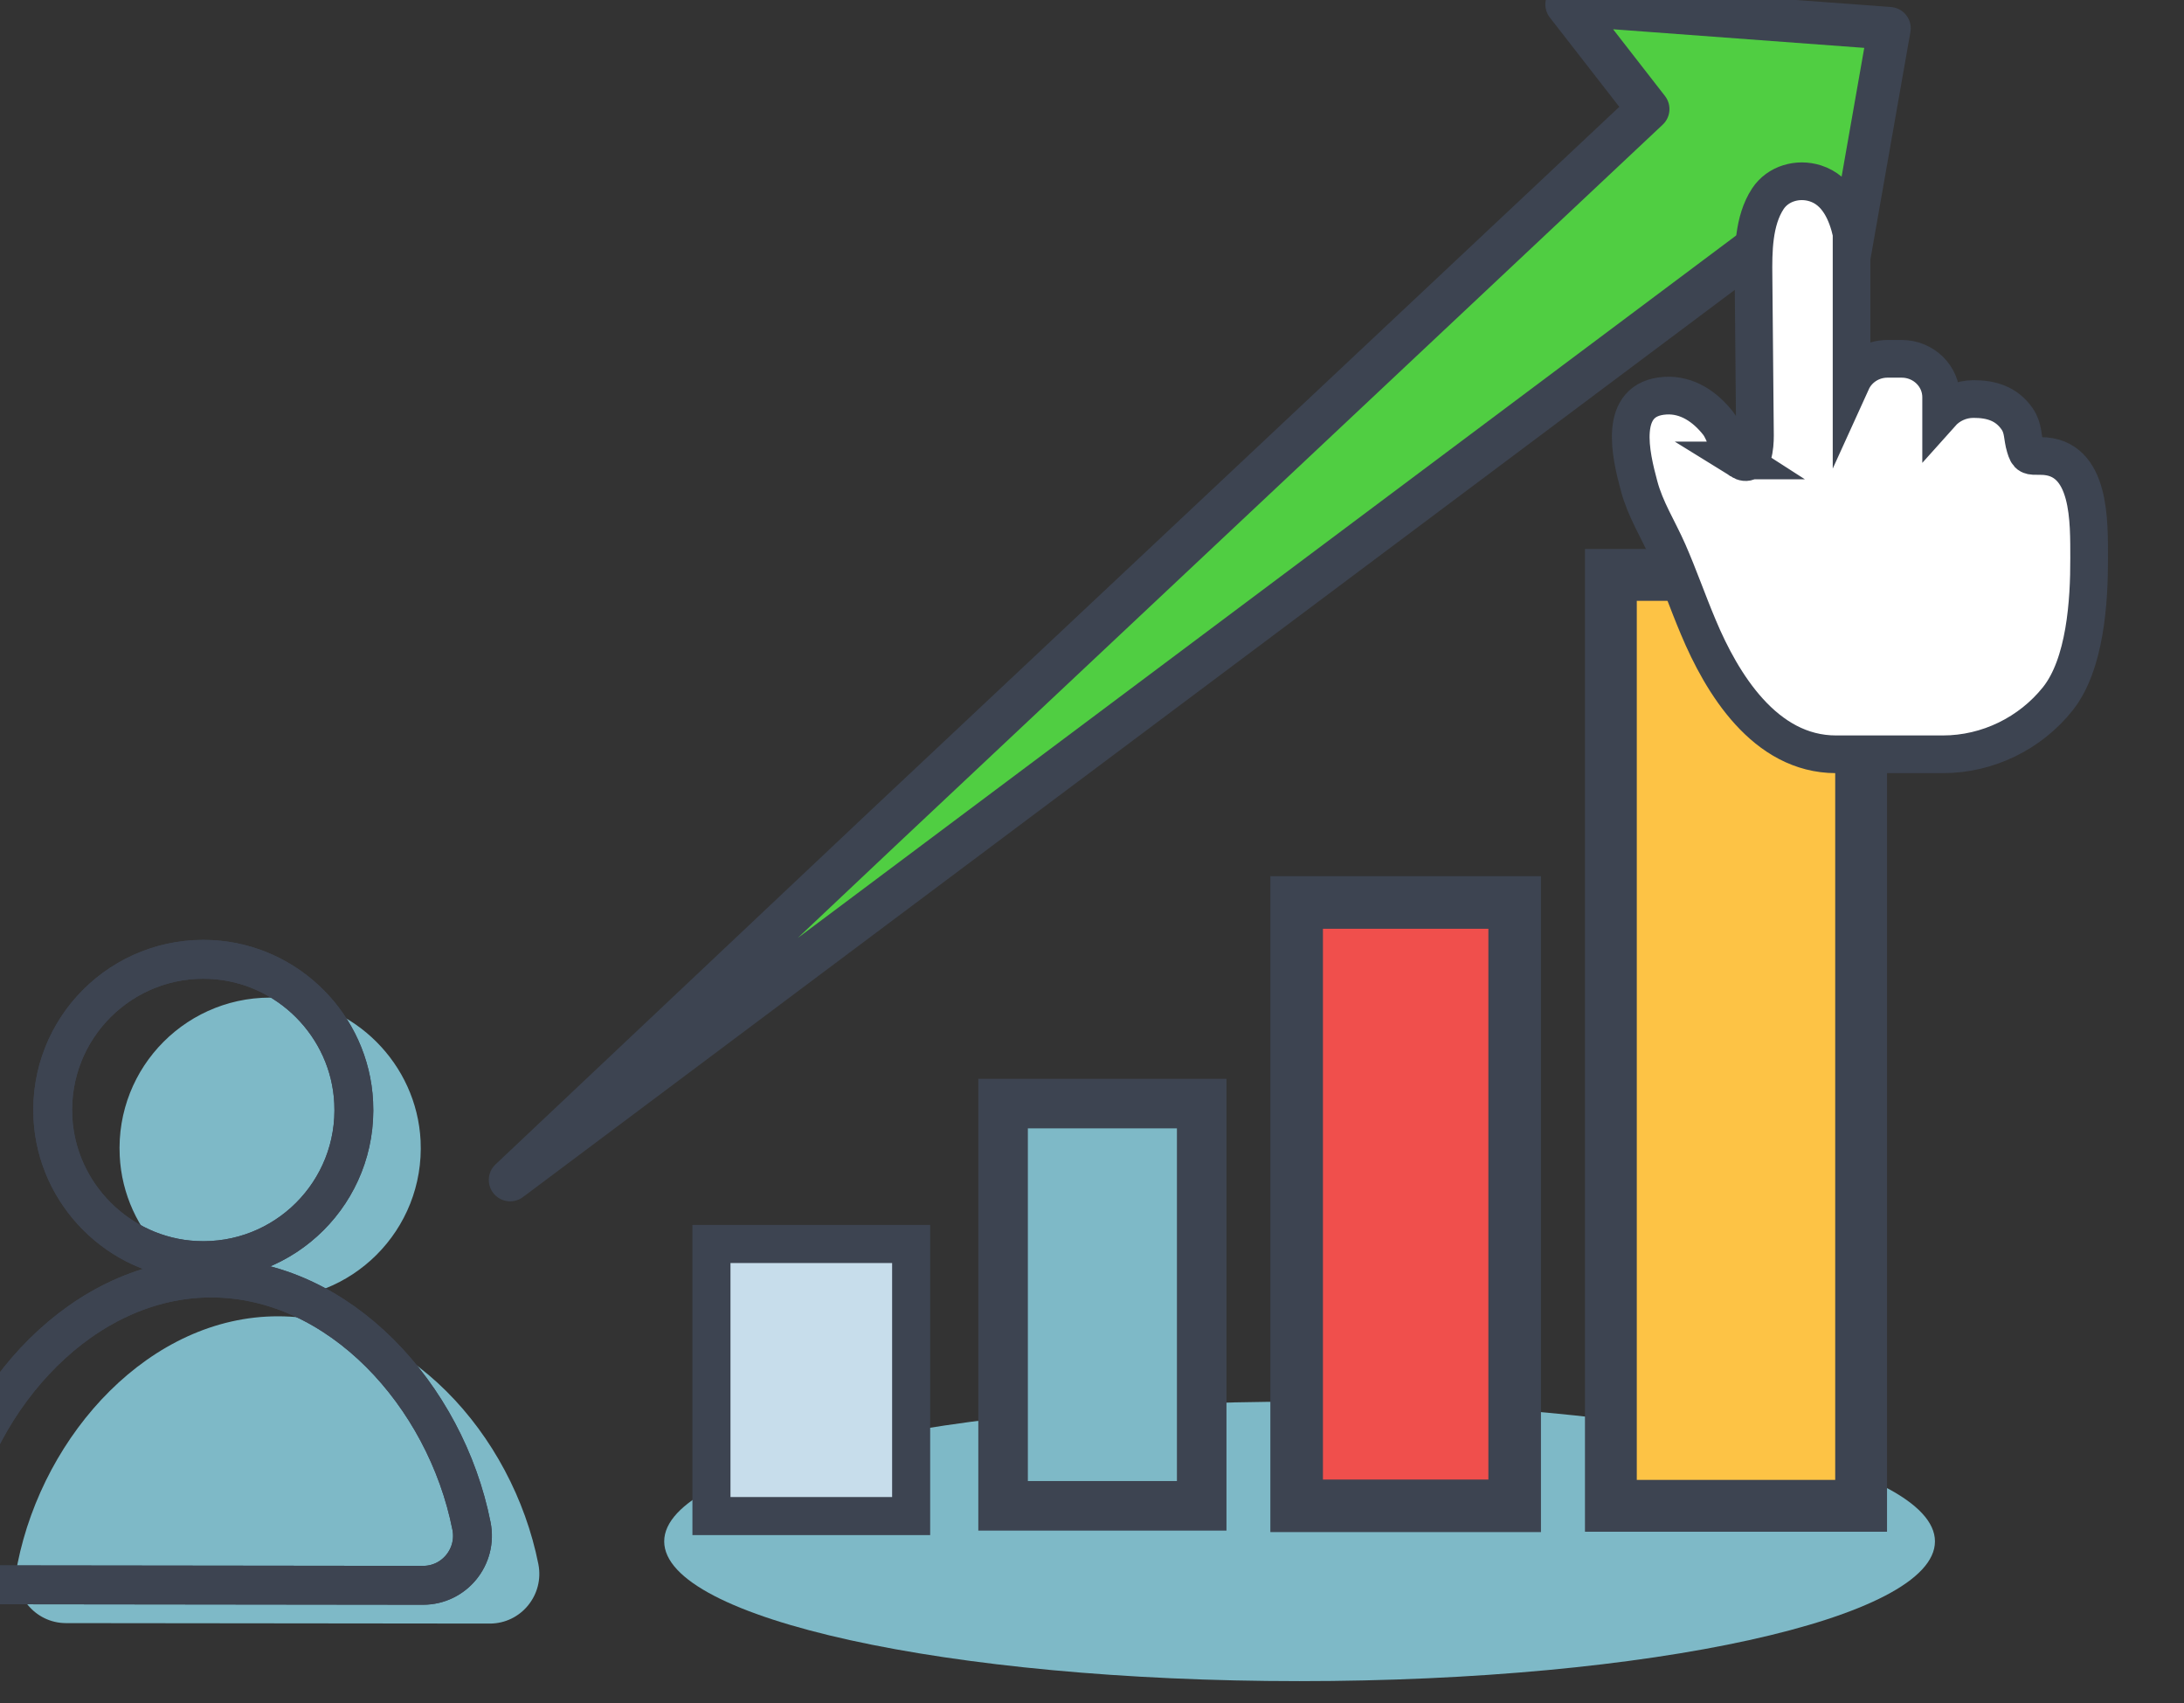 <?xml version="1.0" encoding="UTF-8" standalone="no"?>
<!-- Created with Inkscape (http://www.inkscape.org/) -->

<svg
   version="1.1"
   id="svg1"
   width="128.27"
   height="100"
   viewBox="0 0 128.27 100"
   xmlns="http://www.w3.org/2000/svg"
   xmlns:svg="http://www.w3.org/2000/svg">
  <rect x="0" y="0" width="128.27" height="100" fill="#333333" stroke="none"/>
  <defs
     id="defs1" />
  <g
     id="g1"
     transform="translate(-8326.64,-452.483)">
    <g
       id="g319"
       transform="matrix(0.166,0,0,0.166,6912.942,108.642)">
      <path
         id="path44"
         d="m 9200.85,2616.573 c 0,27.306 -100.645,49.427 -224.828,49.427 -124.127,0 -224.772,-22.12 -224.772,-49.427 0,-27.294 100.645,-49.427 224.772,-49.427 124.183,0 224.828,22.133 224.828,49.427"
         style="fill:#7eb9c7;fill-opacity:1;fill-rule:nonzero;stroke:none;stroke-width:0.564" />
      <path
         id="path45"
         d="m 9174.727,2603.987 h -88.539 v -329.291 h 88.539 v 329.291"
         style="fill:#fdc345;fill-opacity:1;fill-rule:nonzero;stroke:none;stroke-width:0.563" />
      <path
         id="path46"
         d="m 9174.727,2603.987 h -88.539 v -329.291 h 88.539 z"
         style="fill:none;stroke:#3d4451;stroke-width:18.336;stroke-linecap:butt;stroke-linejoin:miter;stroke-miterlimit:10;stroke-dasharray:none;stroke-opacity:1" />
      <path
         id="path47"
         d="m 9052.151,2603.986 h -77.138 V 2390.571 h 77.138 v 213.415"
         style="fill:#f04f4c;fill-opacity:1;fill-rule:nonzero;stroke:none;stroke-width:0.555" />
      <path
         id="path48"
         d="m 9052.151,2603.986 h -77.138 V 2390.571 h 77.138 z"
         style="fill:none;stroke:#3d4451;stroke-width:18.605;stroke-linecap:butt;stroke-linejoin:miter;stroke-miterlimit:10;stroke-dasharray:none;stroke-opacity:1" />
      <path
         id="path49"
         d="m 8838.621,2607.613 h -70.655 v -96.24 h 70.655 v 96.24"
         style="fill:#c7ddeb;fill-opacity:1;fill-rule:nonzero;stroke:none;stroke-width:0.542" />
      <path
         id="path50"
         d="m 8838.621,2607.613 h -70.655 v -96.24 h 70.655 z"
         style="fill:none;stroke:#3d4451;stroke-width:13.463;stroke-linecap:butt;stroke-linejoin:miter;stroke-miterlimit:10;stroke-dasharray:none;stroke-opacity:1" />
      <path
         id="path51"
         d="m 8941.419,2603.987 h -70.27 v -142.281 h 70.27 v 142.281"
         style="fill:#7eb9c7;fill-opacity:1;fill-rule:nonzero;stroke:none;stroke-width:0.549" />
      <path
         id="path52"
         d="m 8941.419,2603.987 h -70.27 v -142.281 h 70.27 z"
         style="fill:none;stroke:#3d4451;stroke-width:17.532;stroke-linecap:butt;stroke-linejoin:miter;stroke-miterlimit:10;stroke-dasharray:none;stroke-opacity:1" />
      <path
         id="path53"
         d="m 9164.889,2194.107 19.834,-112.758 -114.161,-8.458 28.794,37.026 -270.358,254.045 -132.249,124.76 440.698,-329.844 27.442,35.229"
         style="fill:#50ce42;fill-opacity:1;fill-rule:nonzero;stroke:none;stroke-width:0.563" />
      <path
         id="path54"
         d="m 9164.889,2194.107 19.834,-112.758 -114.161,-8.458 28.794,37.026 -270.358,254.045 -132.249,124.76 440.698,-329.844 z"
         style="fill:none;stroke:#3d4451;stroke-width:15.113;stroke-linecap:round;stroke-linejoin:round;stroke-miterlimit:10;stroke-dasharray:none;stroke-opacity:1" />
      <path
         id="path55"
         d="m 8609.019,2530.72 c 31.583,1.627 57.582,-24.32 56.041,-55.934 -1.382,-27.069 -23.341,-49.091 -50.405,-50.495 -31.636,-1.638 -57.636,24.336 -56.04,55.961 1.329,27.069 23.341,49.081 50.404,50.468"
         style="fill:#7eb9c7;fill-opacity:1;fill-rule:nonzero;stroke:none;stroke-width:0.532" />
      <path
         id="path56"
         d="m 8689.531,2645.64 c 11.06,0.013 19.341,-10.133 17.204,-21.014 -9.19,-46.24 -46.91,-87.64 -92.058,-87.68 -45.147,-0.053 -82.921,41.267 -92.218,87.48 -2.191,10.866 6.091,21.04 17.151,21.053 l 149.921,0.16"
         style="fill:#7eb9c7;fill-opacity:1;fill-rule:nonzero;stroke:none;stroke-width:0.534" />
      <path
         id="path57"
         d="m 8585.393,2517.185 c 31.602,1.612 57.584,-24.317 55.994,-55.93 -1.326,-27.08 -23.278,-49.111 -50.373,-50.511 -31.603,-1.623 -57.638,24.338 -56.047,55.962 1.379,27.08 23.331,49.079 50.426,50.479 z"
         style="fill:none;stroke:#3d4451;stroke-width:13.748;stroke-linecap:butt;stroke-linejoin:miter;stroke-miterlimit:10;stroke-dasharray:none;stroke-opacity:1" />
      <path
         id="path58"
         d="m 8665.906,2632.106 c 11.083,0.013 19.342,-10.146 17.157,-21.013 -9.165,-46.24 -46.836,-87.638 -92.021,-87.691 -45.131,-0.053 -82.909,41.265 -92.234,87.478 -2.185,10.88 6.074,21.04 17.157,21.053 z"
         style="fill:none;stroke:#3d4451;stroke-width:13.748;stroke-linecap:butt;stroke-linejoin:miter;stroke-miterlimit:10;stroke-dasharray:none;stroke-opacity:1" />
      <path
         id="path59"
         d="m 8585.393,2517.185 c 31.602,1.612 57.584,-24.317 55.994,-55.93 -1.326,-27.08 -23.278,-49.111 -50.373,-50.511 -31.603,-1.623 -57.638,24.338 -56.047,55.962 1.379,27.08 23.331,49.079 50.426,50.479 z"
         style="fill:none;stroke:#3d4451;stroke-width:13.748;stroke-linecap:butt;stroke-linejoin:miter;stroke-miterlimit:10;stroke-dasharray:none;stroke-opacity:1" />
      <path
         id="path60"
         d="m 8665.906,2632.106 c 11.083,0.013 19.342,-10.146 17.157,-21.013 -9.165,-46.24 -46.836,-87.638 -92.021,-87.691 -45.131,-0.053 -82.909,41.265 -92.234,87.478 -2.185,10.88 6.074,21.04 17.157,21.053 z"
         style="fill:none;stroke:#3d4451;stroke-width:13.748;stroke-linecap:butt;stroke-linejoin:miter;stroke-miterlimit:10;stroke-dasharray:none;stroke-opacity:1" />
      <path
         id="path61"
         d="m 9132.112,2234.201 c 4.543,2.828 5.054,-5.054 5.054,-8.825 -0.17,-18.723 -0.341,-37.456 -0.511,-56.173 -0.114,-8.95 -0.057,-19.733 5.054,-27.536 3.578,-5.44 10.619,-7.45 16.809,-5.48 7.837,2.493 11.244,10.454 12.834,17.666 v 52.454 c 2.158,-4.747 7.042,-8.052 12.72,-8.052 h 4.997 c 7.723,0 13.97,6.082 13.97,13.583 v 5.747 c 2.783,-3.118 6.871,-5.105 11.471,-5.105 6.303,0 11.698,1.63 15.446,7.07 2.272,3.333 1.76,6.383 2.839,9.892 1.022,3.373 1.42,3.186 5.452,3.186 18.001,0 17.093,23.89 17.15,36.145 0.057,15.122 -1.306,37.508 -11.13,49.802 -9.711,12.135 -24.702,19.574 -40.603,19.574 0,0 -37.82,0 -37.82,0 -25.213,0 -40.432,-25.162 -48.723,-44.986 -3.748,-8.853 -6.871,-17.933 -10.733,-26.724 -3.521,-7.984 -8.007,-14.889 -10.222,-23.237 -2.839,-10.585 -7.893,-30.869 9.313,-31.909 7.723,-0.466 14.083,3.975 18.626,9.733 2.726,3.521 3.35,9.08 6.701,12.147 0.454,0.443 0.908,0.772 1.306,1.028"
         style="fill:#ffffff;fill-opacity:1;fill-rule:nonzero;stroke:none;stroke-width:0.568" />
      <path
         id="path62"
         d="m 9132.112,2234.201 c 4.543,2.828 5.054,-5.054 5.054,-8.825 -0.17,-18.723 -0.341,-37.456 -0.511,-56.173 -0.114,-8.95 -0.057,-19.733 5.054,-27.536 3.578,-5.44 10.619,-7.45 16.809,-5.48 7.837,2.493 11.244,10.454 12.834,17.666 v 52.454 c 2.158,-4.747 7.042,-8.052 12.72,-8.052 h 4.997 c 7.723,0 13.97,6.082 13.97,13.583 v 5.747 c 2.783,-3.118 6.871,-5.105 11.471,-5.105 6.303,0 11.698,1.63 15.446,7.07 2.272,3.333 1.76,6.383 2.839,9.892 1.022,3.373 1.42,3.186 5.452,3.186 18.001,0 17.093,23.89 17.15,36.145 0.057,15.122 -1.306,37.508 -11.13,49.802 -9.711,12.135 -24.702,19.574 -40.603,19.574 0,0 -37.82,0 -37.82,0 -25.213,0 -40.432,-25.162 -48.723,-44.986 -3.748,-8.853 -6.871,-17.933 -10.733,-26.724 -3.521,-7.984 -8.007,-14.889 -10.222,-23.237 -2.839,-10.585 -7.893,-30.869 9.313,-31.909 7.723,-0.466 14.083,3.975 18.626,9.733 2.726,3.521 3.35,9.08 6.701,12.147 0.454,0.443 0.908,0.772 1.306,1.028 z"
         style="fill:none;stroke:#3d4451;stroke-width:13.333;stroke-linecap:round;stroke-linejoin:miter;stroke-miterlimit:10;stroke-dasharray:none;stroke-opacity:1" />
    </g>
  </g>
</svg>
